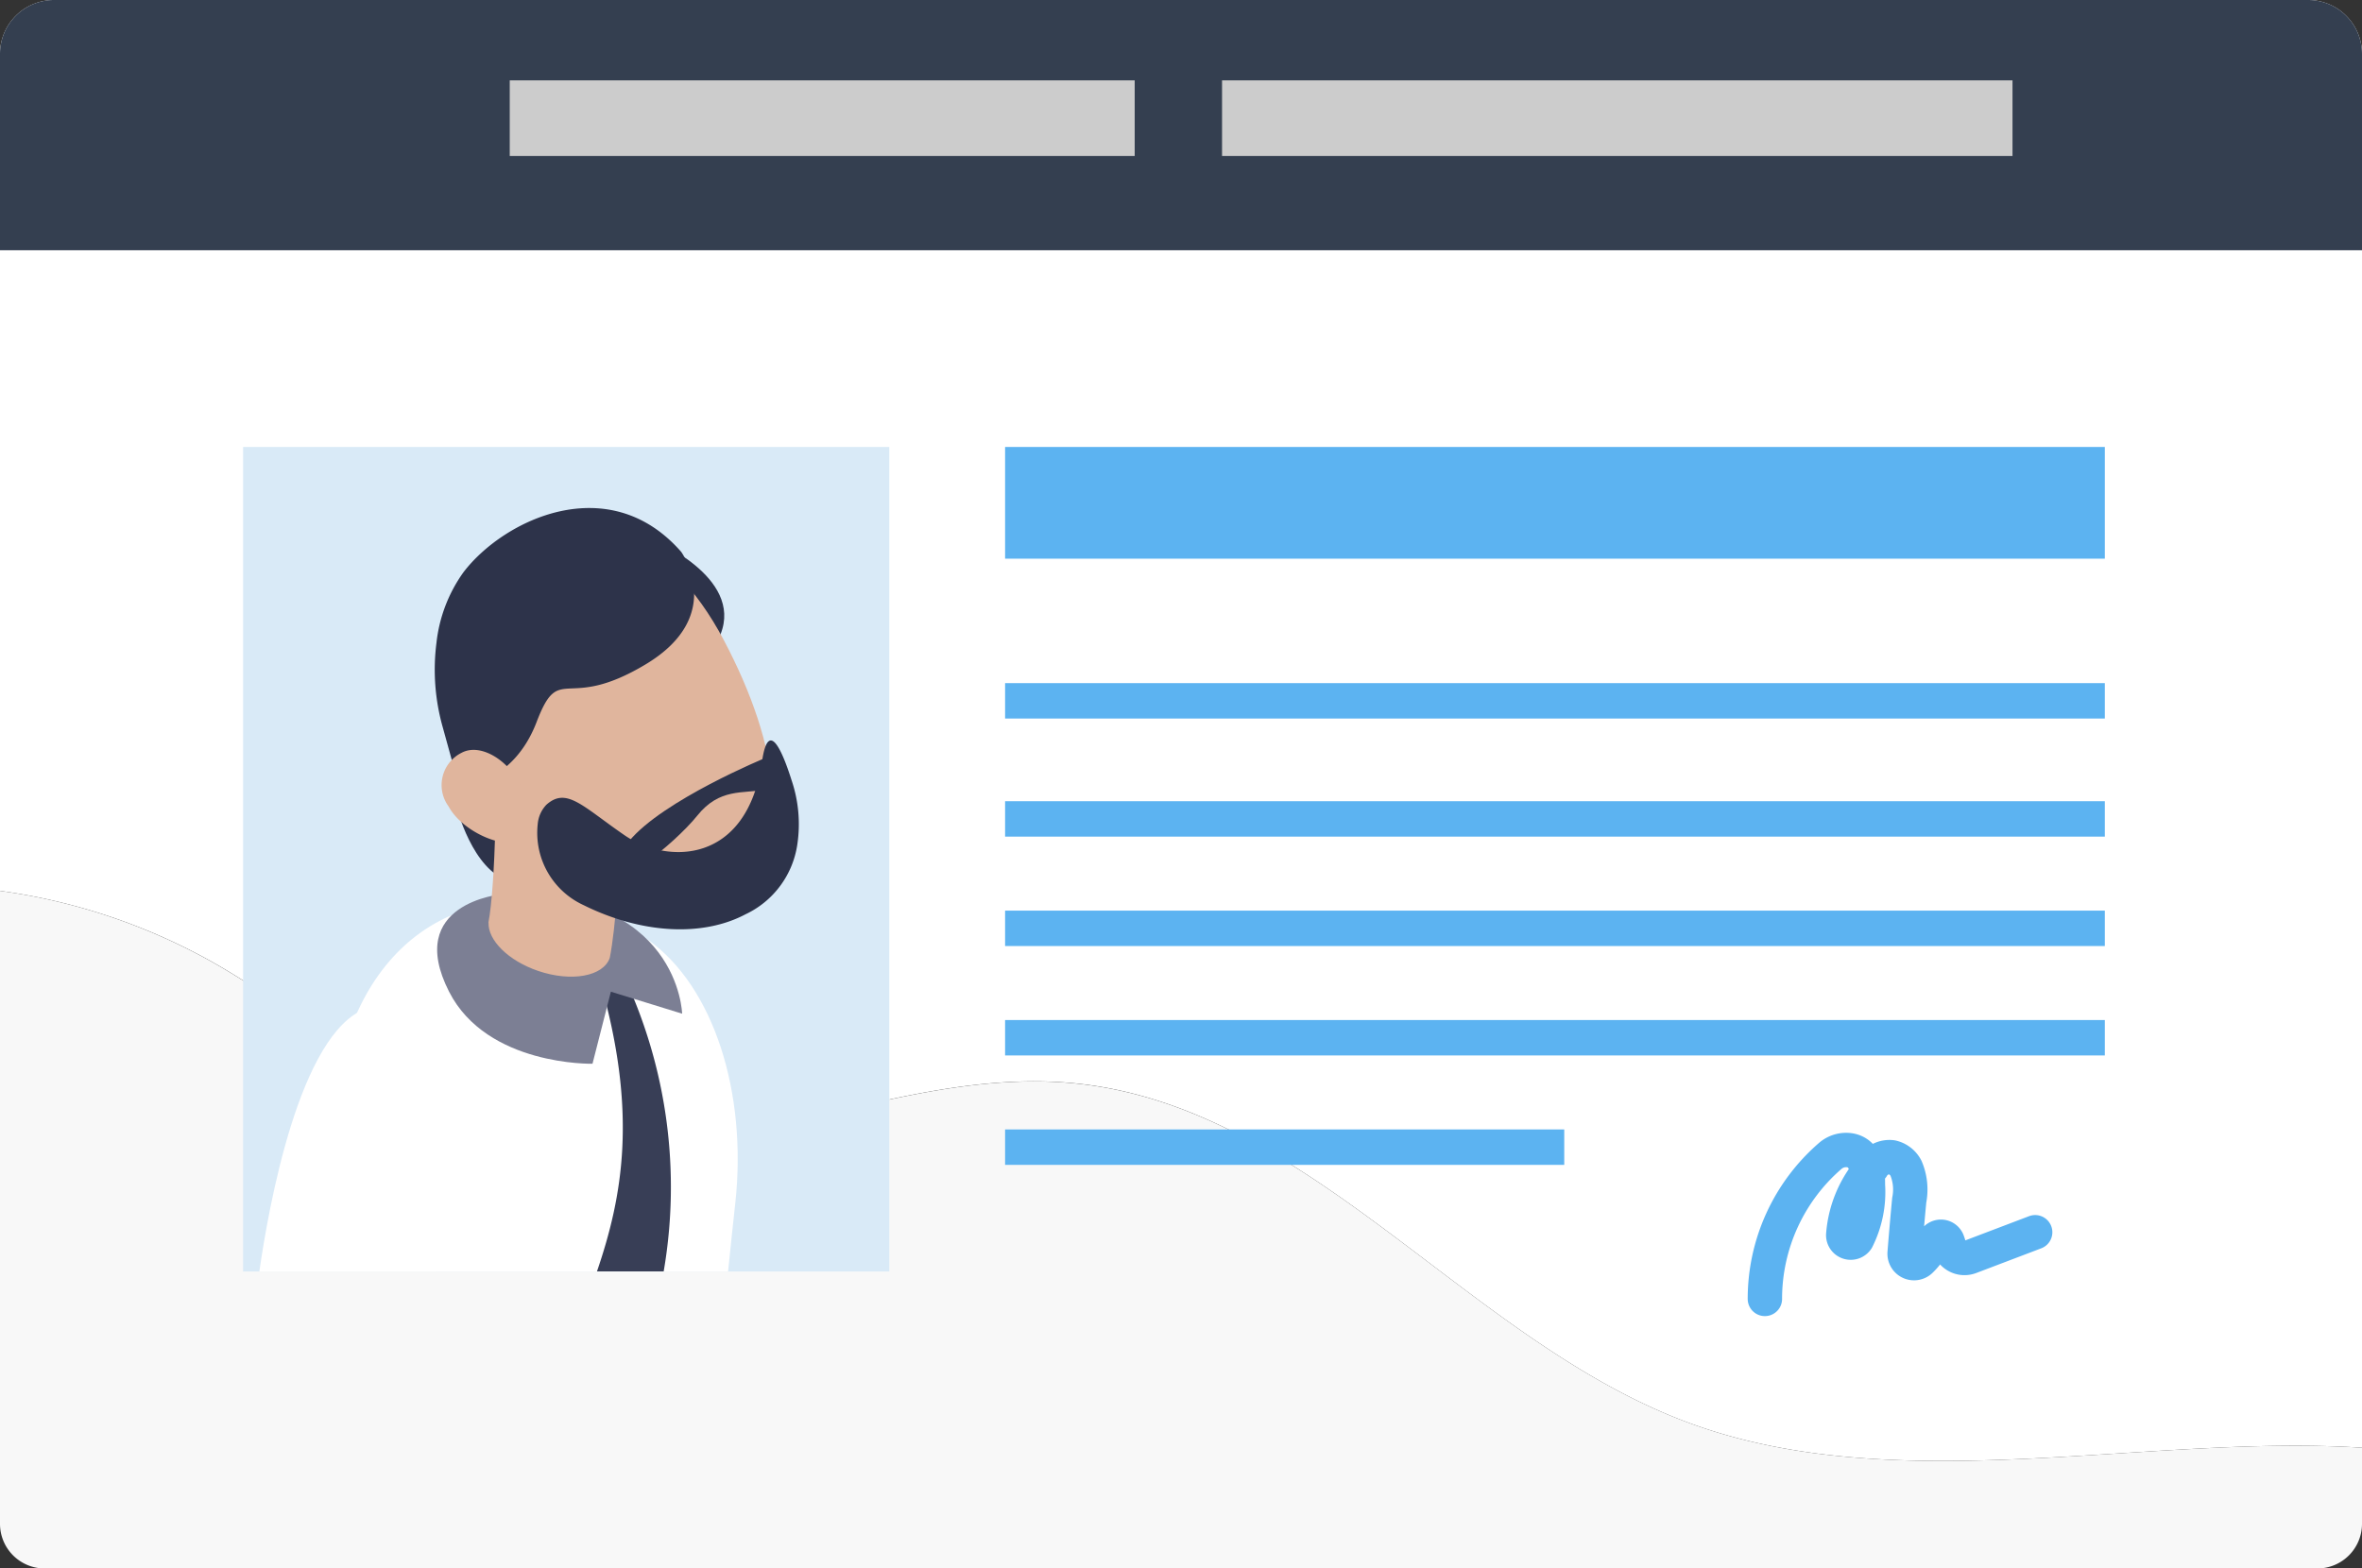<svg xmlns="http://www.w3.org/2000/svg" xmlns:xlink="http://www.w3.org/1999/xlink" width="137.418" height="91.273" viewBox="0 0 137.418 91.273">
  <rect x="0" y="0" width="137.418" height="91.273" fill="#333333" stroke="none"/>
  <defs>
    <clipPath id="clip-path">
      <rect id="Rectangle_549" data-name="Rectangle 549" width="137.418" height="91.273" transform="translate(0 0)" fill="none"/>
    </clipPath>
  </defs>
  <g id="Group_4430" data-name="Group 4430" transform="translate(0 0.001)">
    <g id="Mask_Group_4429" data-name="Mask Group 4429" transform="translate(0 -0.001)" clip-path="url(#clip-path)">
      <path id="Path_471" data-name="Path 471" d="M30.368,66.3c10.628,2.606,21.52-4.436,32.4-3.237C76.43,64.575,85.538,78.212,98.471,82.876c12.078,4.356,26.368.568,38.947,1.369V3.133A3.134,3.134,0,0,0,134.285,0H3.134A3.134,3.134,0,0,0,0,3.133V51.84a34.887,34.887,0,0,1,12.2,4.054c6.126,3.421,11.357,8.739,18.172,10.41" transform="translate(0 0.001)" fill="#fff"/>
      <path id="Path_472" data-name="Path 472" d="M98.472,334.451c-12.933-4.664-22.041-18.3-35.707-19.808-10.877-1.2-21.769,5.843-32.4,3.237-6.815-1.671-12.046-6.989-18.172-10.41A34.888,34.888,0,0,0,0,303.415v36.832a2.6,2.6,0,0,0,2.6,2.6H134.818a2.6,2.6,0,0,0,2.6-2.6V335.82c-12.579-.8-26.869,2.987-38.947-1.369" transform="translate(0 -251.574)" fill="#f8f8f8"/>
      <path id="Path_473" data-name="Path 473" d="M137.418,3.134A3.134,3.134,0,0,0,134.285,0H3.134A3.134,3.134,0,0,0,0,3.134V14.562H137.418Z" transform="translate(0 0)" fill="#343f50"/>
      <rect id="Rectangle_540" data-name="Rectangle 540" width="37.596" height="47.981" transform="translate(14.142 26.01)" fill="#d9eaf7"/>
      <rect id="Rectangle_541" data-name="Rectangle 541" width="63.981" height="6.501" transform="translate(58.475 26.01)" fill="#5cb3f1"/>
      <rect id="Rectangle_542" data-name="Rectangle 542" width="63.981" height="2.06" transform="translate(58.475 39.753)" fill="#5cb3f1"/>
      <rect id="Rectangle_543" data-name="Rectangle 543" width="63.981" height="2.061" transform="translate(58.475 46.624)" fill="#5cb3f1"/>
      <rect id="Rectangle_544" data-name="Rectangle 544" width="63.981" height="2.061" transform="translate(58.475 52.991)" fill="#5cb3f1"/>
      <rect id="Rectangle_545" data-name="Rectangle 545" width="63.981" height="2.061" transform="translate(58.475 59.358)" fill="#5cb3f1"/>
      <rect id="Rectangle_546" data-name="Rectangle 546" width="32.53" height="2.061" transform="translate(58.475 65.725)" fill="#5cb3f1"/>
      <rect id="Rectangle_547" data-name="Rectangle 547" width="36.359" height="4.399" transform="translate(29.656 4.676)" fill="#ccc"/>
      <rect id="Rectangle_548" data-name="Rectangle 548" width="45.988" height="4.399" transform="translate(71.097 4.676)" fill="#ccc"/>
      <path id="Path_474" data-name="Path 474" d="M600.963,400.334a11,11,0,0,1,3.789-8.31,1.415,1.415,0,0,1,1.169-.337c.932.176,1.041,1.194,1.036,2.018a6.126,6.126,0,0,1-.636,3.158.436.436,0,0,1-.8-.251,6.662,6.662,0,0,1,1.682-3.947,1.164,1.164,0,0,1,1.145-.574,1.229,1.229,0,0,1,.822.633,3.182,3.182,0,0,1,.191,1.86q-.146,1.538-.268,3.078a.549.549,0,0,0,.93.435,3.722,3.722,0,0,0,.805-1.139.413.413,0,0,1,.76.019,2.587,2.587,0,0,1,.089.278.928.928,0,0,0,1.228.636l3.782-1.437" transform="translate(-498.284 -324.747)" fill="none" stroke="#5cb3f1" stroke-linecap="round" stroke-linejoin="round" stroke-width="2"/>
      <path id="Path_475" data-name="Path 475" d="M129.809,324.7c-.139,1.279-.281,2.614-.42,3.988H104.964c.784-5.737,1.585-11.115,2.023-12.743,2.1-7.833,9.157-11.425,17.775-6.531,3.779,2.707,5.746,8.844,5.048,15.286" transform="translate(-87.03 -254.701)" fill="#fff"/>
      <path id="Path_476" data-name="Path 476" d="M207.157,349.8h-3.881c1.472-4.313,2.412-9.238.143-17.022.883-.206.552.053,1.438-.132a28.925,28.925,0,0,1,2.3,17.155" transform="translate(-168.545 -275.814)" fill="#383e56"/>
      <path id="Path_477" data-name="Path 477" d="M152.595,304.553s-5.666.518-3.042,5.668c2.21,4.337,8.344,4.193,8.344,4.193l1.069-4.193,4.146,1.28s-.174-7.2-10.516-6.947" transform="translate(-123.426 -252.512)" fill="#7c7f94"/>
      <path id="Path_478" data-name="Path 478" d="M155.436,274.67s.918,3.737,3.091,4.346,0-4.346,0-4.346Z" transform="translate(-128.879 -227.74)" fill="#2d334a"/>
      <path id="Path_479" data-name="Path 479" d="M211.894,182.475s5.275,2.156,3.942,5.5-6.078-2.551-6.078-2.551-.21-4.341,2.137-2.946" transform="translate(-173.915 -151.068)" fill="#2d334a"/>
      <path id="Path_480" data-name="Path 480" d="M157.27,193.5c3.277,6.2,10.253,8.945,14.042,6.943s2.958-7.993-.319-14.194-8.016-7.733-11.806-5.731-5.194,6.781-1.917,12.982" transform="translate(-128.878 -148.991)" fill="#e0b59d"/>
      <path id="Path_481" data-name="Path 481" d="M166.8,243.442l7.365-.052c.008,1.008-.089,10.6-.785,14.151-.368,1.081-2.234,1.423-4.168.764-1.739-.592-2.929-1.79-2.886-2.811l-.008,0c.417-2.131.507-8.526.483-12.049" transform="translate(-137.903 -201.805)" fill="#e0b59d"/>
      <path id="Path_482" data-name="Path 482" d="M183.353,255.956c1.182-1.066,2.1.074,4.558,1.764s7.123,1.735,8-4.3c.369-2.553,1.2-.538,1.718,1.1a7.956,7.956,0,0,1,.335,3.729,5.349,5.349,0,0,1-3.02,4.074c-2.525,1.334-6.074,1.123-9.42-.537a4.628,4.628,0,0,1-2.664-4.713,1.846,1.846,0,0,1,.5-1.123" transform="translate(-151.576 -209.116)" fill="#2d334a"/>
      <path id="Path_483" data-name="Path 483" d="M218.944,258.092s-.093.038-.26.11c-1.338.575-7.418,3.3-8.221,5.636-.9,2.631,3.2-.757,4.5-2.379s2.657-1.263,3.929-1.514,1.979-1.748.051-1.853" transform="translate(-174.397 -213.995)" fill="#2d334a"/>
      <path id="Path_484" data-name="Path 484" d="M148.488,185.767a12.3,12.3,0,0,1-.365-4.9,8.663,8.663,0,0,1,1.573-4.117c2.349-3.077,8.469-5.994,12.668-1.182,0,0,2.67,3.692-2.056,6.535s-5-.187-6.356,3.359-4.145,3.559-4.353,4.33Z" transform="translate(-122.731 -143.452)" fill="#2d334a"/>
      <path id="Path_485" data-name="Path 485" d="M150.9,258.66c.763,1.443,3.171,2.532,4.216,1.98s.688-1.86-.074-3.3-2.323-2.346-3.369-1.794a2.1,2.1,0,0,0-.773,3.118" transform="translate(-124.808 -211.745)" fill="#e0b59d"/>
      <path id="Path_486" data-name="Path 486" d="M99.366,352.986l-.754,4.685H88.306c.531-3.7,2.326-13.883,6.207-15.3,2.746-1,6.518,1.026,4.853,10.617" transform="translate(-73.218 -283.68)" fill="#fff"/>
    </g>
  </g>
</svg>
